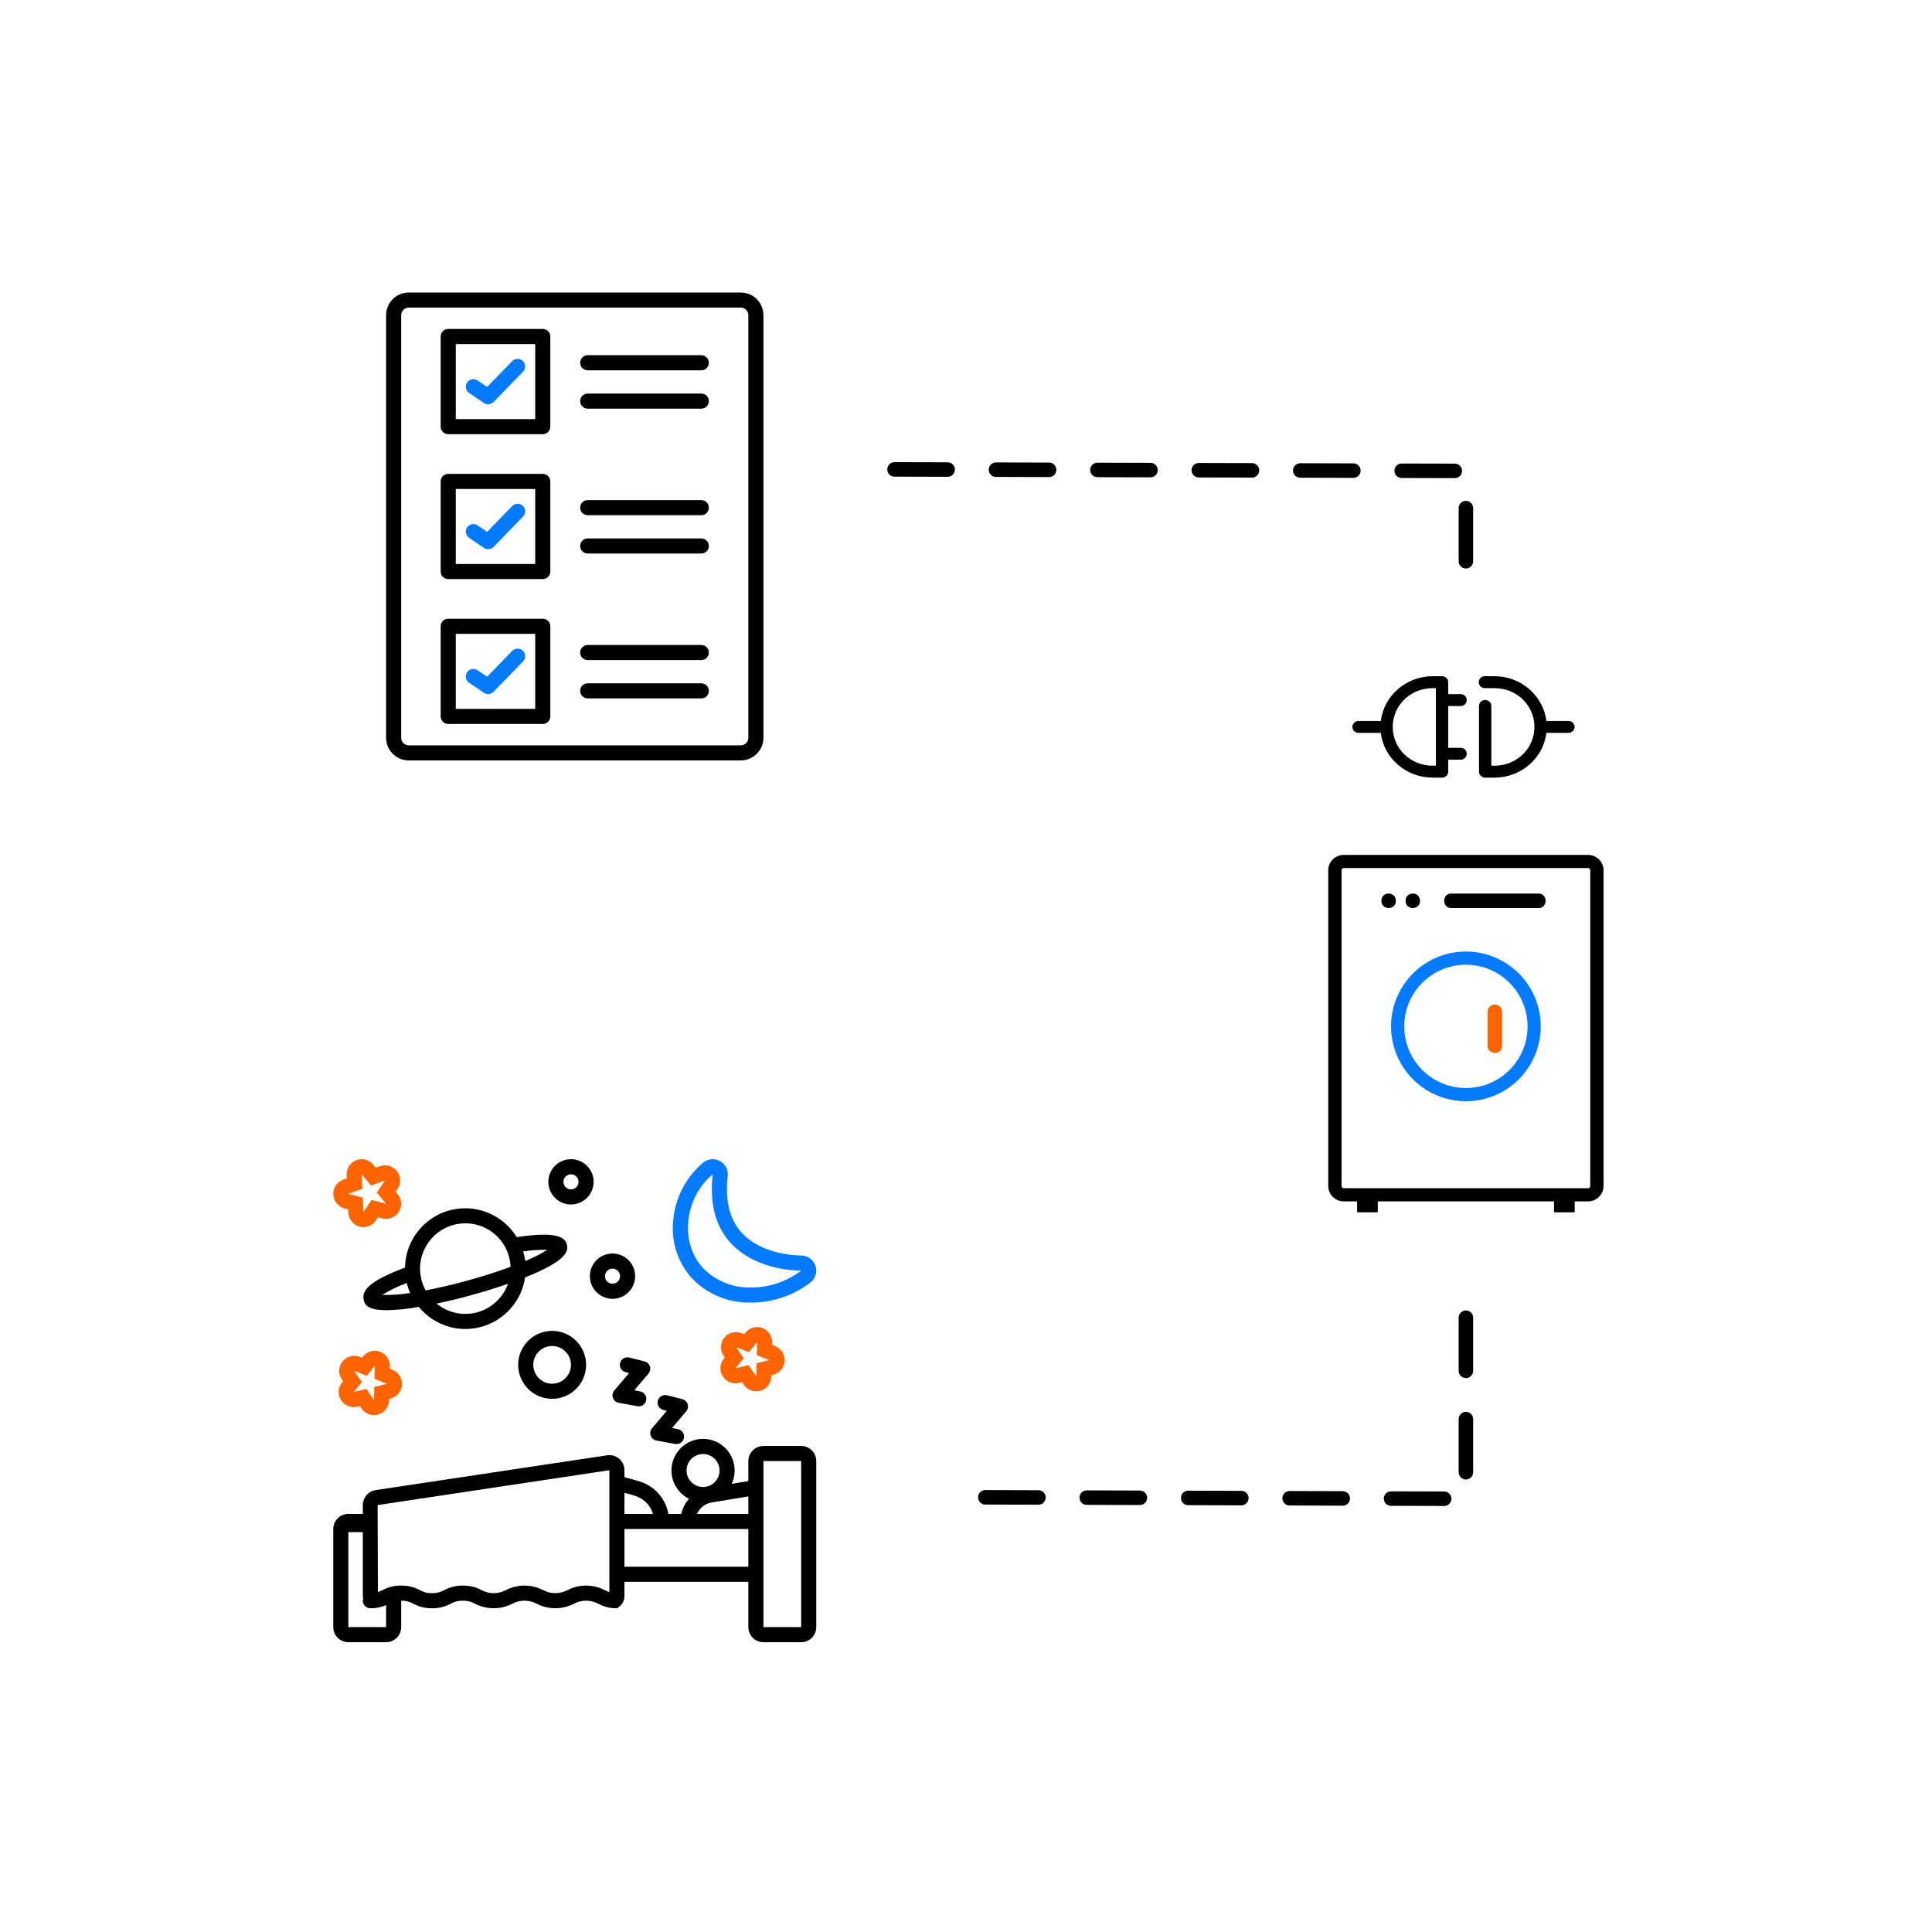 <?xml version="1.0" encoding="UTF-8"?>
<svg width="400px" height="400px" viewBox="0 0 400 400" version="1.1" xmlns="http://www.w3.org/2000/svg" xmlns:xlink="http://www.w3.org/1999/xlink">
    <!-- Generator: Sketch 55.1 (78136) - https://sketchapp.com -->
    <title>Step 4</title>
    <desc>Created with Sketch.</desc>
    <g id="Step-4" stroke="none" stroke-width="1" fill="none" fill-rule="evenodd">
        <path d="M204,310 L303.5,310.312 L303.5,272.814" id="Line-Copy" stroke="#000000" stroke-width="3" stroke-linecap="round" stroke-linejoin="round" stroke-dasharray="11,10"></path>
        <path d="M185.203,97.186 L303.5,97.498 L303.5,124.327" id="Line-Copy-2" stroke="#000000" stroke-width="3" stroke-linecap="round" stroke-linejoin="round" stroke-dasharray="11,10"></path>
        <g id="np_disconnect_1080746_000000" transform="translate(280, 140)" fill="#000000" fill-rule="nonzero">
            <path d="M16.644,0.002 C11.096,0.002 6.519,4.057 5.881,9.266 L1.337,9.266 C1.297,9.263 1.257,9.263 1.217,9.266 C0.878,9.28 0.559,9.425 0.333,9.669 C0.103,9.91 -0.014,10.231 0.001,10.559 C0.016,10.887 0.166,11.196 0.417,11.415 C0.666,11.637 0.998,11.751 1.337,11.736 L5.881,11.736 C6.511,16.952 11.088,21 16.644,21 L18.557,21 C19.262,21 19.833,20.448 19.833,19.765 L19.833,17.294 L22.384,17.294 C22.726,17.299 23.054,17.171 23.299,16.94 C23.54,16.706 23.677,16.39 23.677,16.059 C23.677,15.729 23.54,15.413 23.299,15.179 C23.054,14.947 22.726,14.819 22.384,14.824 L19.833,14.824 L19.833,6.178 L22.384,6.178 C22.726,6.183 23.054,6.055 23.299,5.823 C23.54,5.589 23.677,5.273 23.677,4.943 C23.677,4.612 23.54,4.296 23.299,4.062 C23.054,3.83 22.726,3.703 22.384,3.707 L19.833,3.707 L19.833,1.237 C19.833,0.554 19.262,0.002 18.557,0.002 L16.644,0.002 Z M27.367,0.002 C27.028,0.016 26.709,0.161 26.482,0.405 C26.253,0.646 26.136,0.967 26.151,1.295 C26.166,1.623 26.315,1.932 26.567,2.151 C26.816,2.373 27.147,2.487 27.486,2.472 L29.4,2.472 C34.016,2.472 37.691,6.031 37.691,10.501 C37.691,14.971 34.016,18.53 29.4,18.53 L28.762,18.53 L28.762,6.178 C28.767,5.847 28.635,5.529 28.396,5.292 C28.154,5.058 27.828,4.926 27.486,4.926 C27.145,4.926 26.819,5.058 26.577,5.292 C26.338,5.529 26.206,5.847 26.211,6.178 L26.211,19.765 C26.211,20.448 26.781,21 27.486,21 L29.4,21 C34.956,21 39.532,16.952 40.163,11.736 L44.707,11.736 C45.048,11.741 45.377,11.613 45.621,11.381 C45.863,11.147 46,10.831 46,10.501 C46,10.17 45.863,9.854 45.621,9.62 C45.377,9.389 45.048,9.261 44.707,9.266 L40.163,9.266 C39.525,4.057 34.948,0.002 29.4,0.002 L27.486,0.002 C27.446,-0.001 27.407,-0.001 27.367,0.002 L27.367,0.002 Z M16.644,2.472 L17.282,2.472 L17.282,18.53 L16.644,18.53 C12.027,18.53 8.352,14.971 8.352,10.501 C8.352,6.031 12.027,2.472 16.644,2.472 Z" id="Shape"></path>
        </g>
        <g id="np_washer_2376706_000000" transform="translate(275, 177)" fill-rule="nonzero">
            <path d="M53.783,0 L3.217,0 C1.44,0.003 0,1.425 0,3.177 L0,68.551 C0,70.306 1.44,71.728 3.217,71.731 L5.974,71.731 L5.974,73.87 C5.974,73.942 6.035,74 6.109,74 L10.127,74 L10.125,74 C10.198,74 10.256,73.942 10.256,73.87 L10.256,71.731 L46.741,71.731 L46.741,73.887 L46.744,73.887 C46.744,73.948 46.794,74 46.858,74 L50.912,74 C50.973,74 51.026,73.948 51.026,73.887 L51.026,71.731 L53.783,71.731 C55.56,71.728 57,70.306 57,68.551 L57,3.177 C57,1.425 55.56,0.003 53.783,0 L53.783,0 Z M54.243,68.551 C54.24,68.803 54.035,69.002 53.783,69.005 L3.217,69.005 C2.965,69.002 2.76,68.803 2.757,68.551 L2.757,3.177 C2.76,2.928 2.965,2.726 3.217,2.723 L53.783,2.723 C54.035,2.726 54.24,2.928 54.243,3.177 L54.243,68.551 Z" id="Shape" fill="#000000"></path>
            <path d="M14,9.5 C14,11.5 11,11.5 11,9.5 C11,7.5 14,7.5 14,9.5" id="Path" fill="#000000"></path>
            <path d="M18.976,9.261 C19.294,11.231 16.342,11.711 16.024,9.74 C15.704,7.767 18.656,7.29 18.976,9.261" id="Path" fill="#000000"></path>
            <path d="M43.66,8 L25.343,8 C24.6,8 24,8.672 24,9.5 C24,10.328 24.6,11 25.343,11 L43.66,11 C44.4,11 45,10.328 45,9.5 C45,8.672 44.4,8 43.66,8 Z" id="Path" fill="#000000"></path>
            <path d="M28.5,20 C22.961,20 17.843,22.955 15.077,27.75 C12.308,32.548 12.308,38.455 15.077,43.25 C17.844,48.045 22.961,51 28.5,51 C34.039,51 39.157,48.045 41.923,43.25 C44.692,38.455 44.692,32.548 41.923,27.75 C39.156,22.955 34.039,20 28.5,20 Z M28.5,48.266 C25.115,48.266 21.867,46.922 19.472,44.527 C17.08,42.132 15.733,38.887 15.733,35.5 C15.733,32.116 17.08,28.871 19.472,26.476 C21.867,24.081 25.116,22.737 28.5,22.737 C31.884,22.737 35.133,24.081 37.528,26.476 C39.92,28.87 41.267,32.115 41.267,35.5 C41.267,38.888 39.92,42.133 37.528,44.527 C35.133,46.922 31.884,48.266 28.5,48.266 Z" id="Shape" fill="#037BFC"></path>
            <path d="M34.5,31 C33.672,31 33,31.64 33,32.428 L33,39.569 C33,39.948 33.156,40.312 33.436,40.582 C33.72,40.848 34.102,41 34.5,41 C34.898,41 35.28,40.848 35.561,40.582 C35.844,40.312 36,39.948 36,39.569 L36,32.428 C36,31.64 35.328,31 34.5,31 L34.5,31 Z" id="Path" fill="#FF6400"></path>
        </g>
        <g id="np_checklist_2659002_000000" transform="translate(79, 60)" fill-rule="nonzero">
            <path d="M74.375,97.438 L5.625,97.438 C3.039,97.438 0.938,95.336 0.938,92.751 L0.938,5.25 C0.938,2.665 3.039,0.563 5.625,0.563 L74.375,0.563 C76.961,0.563 79.062,2.665 79.062,5.25 L79.062,92.751 C79.062,95.336 76.961,97.438 74.375,97.438 Z M5.625,3.688 C4.766,3.688 4.062,4.391 4.062,5.25 L4.062,92.751 C4.062,93.614 4.766,94.313 5.625,94.313 L74.375,94.313 C75.238,94.313 75.938,93.614 75.938,92.751 L75.938,5.25 C75.938,4.391 75.238,3.688 74.375,3.688 L5.625,3.688 Z" id="Shape" fill="#000000"></path>
            <path d="M33.375,29.895 L13.801,29.895 C12.938,29.895 12.239,29.196 12.239,28.332 L12.239,9.672 C12.239,8.809 12.938,8.11 13.801,8.11 L33.375,8.11 C34.238,8.11 34.938,8.809 34.938,9.672 L34.938,28.332 C34.938,29.196 34.238,29.895 33.375,29.895 Z M15.363,26.77 L31.812,26.77 L31.812,11.235 L15.363,11.235 L15.363,26.77 Z" id="Shape" fill="#000000"></path>
            <path d="M22.062,23.707 C21.757,23.707 21.453,23.617 21.183,23.437 L18.124,21.359 C17.41,20.875 17.226,19.902 17.71,19.187 C18.199,18.477 19.167,18.293 19.882,18.773 L21.855,20.117 L27.046,14.777 C27.648,14.16 28.636,14.145 29.257,14.746 C29.875,15.348 29.89,16.336 29.289,16.957 L23.183,23.238 C22.882,23.547 22.476,23.707 22.062,23.707 L22.062,23.707 Z" id="Path" fill="#037BFC"></path>
            <path d="M66.199,16.672 L42.679,16.672 C41.816,16.672 41.117,15.973 41.117,15.11 C41.117,14.246 41.816,13.547 42.679,13.547 L66.199,13.547 C67.062,13.547 67.761,14.246 67.761,15.11 C67.761,15.973 67.062,16.672 66.199,16.672 Z" id="Path" fill="#000000"></path>
            <path d="M66.199,24.605 L42.679,24.605 C41.816,24.605 41.117,23.906 41.117,23.043 C41.117,22.179 41.816,21.48 42.679,21.48 L66.199,21.48 C67.062,21.48 67.761,22.179 67.761,23.043 C67.761,23.906 67.062,24.605 66.199,24.605 Z" id="Path" fill="#000000"></path>
            <path d="M33.375,59.895 L13.801,59.895 C12.938,59.895 12.239,59.196 12.239,58.333 L12.239,39.672 C12.239,38.809 12.938,38.11 13.801,38.11 L33.375,38.11 C34.238,38.11 34.938,38.809 34.938,39.672 L34.938,58.333 C34.938,59.196 34.238,59.895 33.375,59.895 L33.375,59.895 Z M15.363,56.77 L31.812,56.77 L31.812,41.235 L15.363,41.235 L15.363,56.77 Z" id="Shape" fill="#000000"></path>
            <path d="M22.062,53.703 C21.757,53.703 21.453,53.613 21.183,53.433 L18.124,51.355 C17.41,50.871 17.226,49.898 17.71,49.183 C18.195,48.473 19.171,48.285 19.882,48.769 L21.859,50.113 L27.05,44.773 C27.652,44.152 28.64,44.141 29.261,44.742 C29.878,45.344 29.894,46.332 29.292,46.953 L23.187,53.234 C22.882,53.539 22.476,53.703 22.062,53.703 L22.062,53.703 Z" id="Path" fill="#037BFC"></path>
            <path d="M66.199,46.668 L42.679,46.668 C41.816,46.668 41.117,45.969 41.117,45.105 C41.117,44.242 41.816,43.543 42.679,43.543 L66.199,43.543 C67.062,43.543 67.761,44.242 67.761,45.105 C67.761,45.969 67.062,46.668 66.199,46.668 Z" id="Path" fill="#000000"></path>
            <path d="M66.199,54.602 L42.679,54.602 C41.816,54.602 41.117,53.903 41.117,53.039 C41.117,52.176 41.816,51.477 42.679,51.477 L66.199,51.477 C67.062,51.477 67.761,52.176 67.761,53.039 C67.761,53.907 67.062,54.602 66.199,54.602 Z" id="Path" fill="#000000"></path>
            <path d="M33.375,89.891 L13.801,89.891 C12.938,89.891 12.239,89.192 12.239,88.329 L12.239,69.668 C12.239,68.805 12.938,68.106 13.801,68.106 L33.375,68.106 C34.238,68.106 34.938,68.805 34.938,69.668 L34.938,88.329 C34.938,89.192 34.238,89.891 33.375,89.891 Z M15.363,86.766 L31.812,86.766 L31.812,71.231 L15.363,71.231 L15.363,86.766 Z" id="Shape" fill="#000000"></path>
            <path d="M22.062,83.703 C21.757,83.703 21.453,83.613 21.183,83.433 L18.124,81.351 C17.41,80.863 17.226,79.891 17.71,79.18 C18.195,78.469 19.167,78.281 19.882,78.766 L21.855,80.109 L27.046,74.766 C27.648,74.148 28.636,74.133 29.257,74.734 C29.875,75.336 29.89,76.324 29.289,76.945 L23.183,83.226 C22.882,83.539 22.476,83.703 22.062,83.703 L22.062,83.703 Z" id="Path" fill="#037BFC"></path>
            <path d="M66.199,76.664 L42.679,76.664 C41.816,76.664 41.117,75.965 41.117,75.102 C41.117,74.238 41.816,73.539 42.679,73.539 L66.199,73.539 C67.062,73.539 67.761,74.238 67.761,75.102 C67.761,75.969 67.062,76.664 66.199,76.664 Z" id="Path" fill="#000000"></path>
            <path d="M66.199,84.602 L42.679,84.602 C41.816,84.602 41.117,83.903 41.117,83.04 C41.117,82.176 41.816,81.477 42.679,81.477 L66.199,81.477 C67.062,81.477 67.761,82.176 67.761,83.04 C67.761,83.903 67.062,84.602 66.199,84.602 Z" id="Path" fill="#000000"></path>
        </g>
        <g id="np_sleep_2248989_000000" transform="translate(69, 240)" fill-rule="nonzero">
            <path d="M81.688,3.125 C81.688,1.41 80.305,0.016 78.59,0 L78.563,0 L78.489,0 L78.485,0 C77.774,0.016 77.086,0.277 76.543,0.738 C72.891,3.836 70.657,8.285 70.352,13.062 C69.997,17.293 71.403,21.48 74.243,24.636 C77.438,27.98 81.895,29.812 86.516,29.687 C90.953,29.683 95.273,28.222 98.801,25.527 C99.851,24.707 100.265,23.308 99.828,22.05 C99.394,20.789 98.207,19.941 96.875,19.941 L96.867,19.941 C96.027,19.941 88.648,19.804 84.476,15.128 C82.054,12.41 81.101,8.531 81.652,3.593 C81.675,3.441 81.687,3.281 81.687,3.125 L81.688,3.125 Z M96.856,23.066 L96.876,23.066 C93.899,25.339 90.258,26.566 86.517,26.562 C82.77,26.675 79.153,25.21 76.544,22.523 C71.54,17.074 72.849,7.882 78.559,3.125 C76.544,20.668 91.649,23.066 96.856,23.066 L96.856,23.066 Z" id="Shape" fill="#037BFC"></path>
            <path d="M1.613,49.879 C2.336,51.012 3.695,51.555 4.996,51.234 L5.5,51.109 L5.832,51.606 L5.836,51.606 C6.598,52.731 7.996,53.238 9.301,52.856 C10.605,52.473 11.516,51.293 11.551,49.934 L11.559,49.617 L11.863,49.543 C13.184,49.219 14.141,48.078 14.234,46.723 C14.324,45.367 13.531,44.106 12.266,43.606 L11.711,43.387 L11.723,42.867 L11.726,42.863 C11.758,41.524 10.934,40.313 9.676,39.852 C8.418,39.391 7.004,39.785 6.168,40.828 L5.949,41.102 L5.512,40.93 L5.508,40.926 C4.234,40.422 2.781,40.805 1.922,41.871 C1.062,42.942 1,44.445 1.769,45.578 L2.035,45.969 L1.816,46.242 L1.812,46.242 C0.973,47.285 0.894,48.75 1.613,49.879 L1.613,49.879 Z M4.356,43.828 L6.938,44.855 L8.602,42.785 L8.535,45.484 L11.117,46.508 L8.496,47.152 L8.43,49.852 L6.871,47.555 L4.25,48.199 L5.914,46.133 L4.356,43.828 Z" id="Shape" fill="#FF6400"></path>
            <path d="M0.004,7.316 C0.066,8.68 1.008,9.844 2.332,10.191 L3.094,10.391 L3.125,11.078 C3.184,12.422 4.098,13.574 5.391,13.945 C6.684,14.313 8.066,13.813 8.824,12.699 L9.289,12.02 L10.141,12.242 L10.144,12.246 C11.457,12.59 12.84,12.047 13.57,10.906 C14.301,9.762 14.211,8.277 13.344,7.23 L12.918,6.715 L13.246,6.23 C13.926,5.297 14.035,4.062 13.527,3.023 C13.02,1.984 11.98,1.313 10.828,1.27 L10.719,1.27 C10.617,1.27 10.516,1.274 10.41,1.285 C10.125,1.313 9.844,1.379 9.578,1.484 L8.82,1.762 L8.301,1.133 L8.297,1.133 C7.437,0.098 6.016,-0.273 4.762,0.211 C3.512,0.695 2.707,1.926 2.766,3.266 L2.801,3.961 L2.051,4.234 C0.77,4.703 -0.059,5.949 0.004,7.316 L0.004,7.316 Z M6.023,6.109 L5.891,3.125 L7.82,5.453 L10.719,4.394 L9.008,6.894 L10.937,9.223 L7.953,8.437 L6.246,10.937 L6.109,7.953 L3.125,7.168 L6.023,6.109 Z" id="Shape" fill="#FF6400"></path>
            <path d="M80.629,44.934 C81.34,46.075 82.699,46.633 84.008,46.321 L84.625,46.172 L85.004,46.715 C85.774,47.825 87.172,48.313 88.465,47.926 C89.762,47.539 90.66,46.364 90.695,45.012 L90.703,44.719 L91.063,44.633 L91.059,44.633 C92.391,44.317 93.359,43.168 93.449,41.801 C93.543,40.438 92.734,39.172 91.457,38.68 L90.863,38.453 L90.875,37.965 L90.875,37.961 C90.91,36.629 90.094,35.422 88.848,34.953 C87.602,34.485 86.192,34.86 85.344,35.887 L85.07,36.219 L84.516,36.004 L84.516,36.008 C83.235,35.512 81.781,35.914 80.934,36.993 C80.086,38.075 80.043,39.578 80.828,40.707 L81.07,41.055 L80.875,41.289 C80.016,42.325 79.918,43.793 80.629,44.934 L80.629,44.934 Z M83.395,38.922 L86.047,39.942 L87.754,37.879 L87.684,40.575 L90.336,41.594 L87.641,42.239 L87.57,44.934 L85.973,42.637 L83.277,43.282 L84.984,41.219 L83.395,38.922 Z" id="Shape" fill="#FF6400"></path>
            <path d="M27.332,35.156 C27.949,35.156 28.566,35.109 29.18,35.019 C34.629,34.207 38.91,29.925 39.715,24.472 C47.984,21.179 48.75,19.207 48.375,17.707 C48,16.207 46.445,14.867 37.977,16.132 L37.977,16.129 C35.703,12.437 31.692,10.179 27.356,10.156 C26.739,10.156 26.122,10.203 25.508,10.293 C19.465,11.183 14.957,16.324 14.856,22.43 C8.169,24.98 5.755,26.89 6.313,29.172 C6.505,29.937 6.841,31.262 11.04,31.262 L11.04,31.265 C13.278,31.215 15.505,30.988 17.708,30.582 C20.075,33.465 23.602,35.141 27.333,35.156 L27.332,35.156 Z M44.324,18.765 C42.863,19.667 41.328,20.445 39.734,21.081 C39.722,20.995 39.722,20.906 39.707,20.82 C39.617,20.238 39.484,19.663 39.308,19.097 C40.969,18.839 42.644,18.73 44.324,18.765 L44.324,18.765 Z M28.719,31.929 C28.262,31.995 27.797,32.031 27.332,32.031 C25.164,32.027 23.067,31.273 21.395,29.89 C23.676,29.417 26.075,28.839 28.555,28.156 C31.196,27.437 33.75,26.644 36.176,25.788 L36.176,25.792 C35.016,29.058 32.149,31.417 28.719,31.929 L28.719,31.929 Z M25.969,13.382 C28.602,12.987 31.278,13.734 33.325,15.433 C35.375,17.132 36.606,19.62 36.707,22.28 C36.61,22.316 36.516,22.355 36.414,22.39 C33.692,23.39 30.77,24.316 27.723,25.144 C24.77,25.96 21.93,26.628 19.348,27.116 C19.328,27.12 19.254,27.132 19.235,27.136 C19.196,27.144 19.164,27.148 19.125,27.156 L19.121,27.156 C17.649,24.468 17.586,21.23 18.949,18.484 C20.313,15.738 22.934,13.831 25.969,13.382 L25.969,13.382 Z M10.145,28.097 L10.145,28.101 C11.743,27.105 13.438,26.281 15.211,25.644 C15.383,26.347 15.622,27.035 15.915,27.699 C14.008,28.019 12.075,28.152 10.145,28.101 L10.145,28.097 Z" id="Shape" fill="#000000"></path>
            <path d="M45.312,49.609 C48.156,49.609 50.718,47.894 51.808,45.269 C52.898,42.64 52.296,39.617 50.285,37.605 C48.273,35.593 45.249,34.992 42.621,36.082 C39.996,37.172 38.281,39.734 38.281,42.578 C38.285,46.461 41.429,49.605 45.312,49.609 L45.312,49.609 Z M45.312,38.671 C46.89,38.671 48.316,39.624 48.921,41.081 C49.527,42.542 49.191,44.222 48.074,45.339 C46.957,46.456 45.277,46.792 43.816,46.187 C42.359,45.581 41.406,44.155 41.406,42.577 C41.406,40.421 43.156,38.671 45.312,38.671 L45.312,38.671 Z" id="Shape" fill="#000000"></path>
            <path d="M53.906,4.688 C53.906,2.793 52.765,1.082 51.011,0.355 C49.261,-0.367 47.246,0.031 45.902,1.371 C44.562,2.715 44.164,4.731 44.886,6.481 C45.613,8.234 47.324,9.375 49.218,9.375 C51.804,9.371 53.902,7.273 53.906,4.688 Z M49.218,6.25 C48.586,6.25 48.015,5.871 47.773,5.285 C47.535,4.703 47.668,4.031 48.113,3.582 C48.562,3.137 49.234,3.004 49.816,3.242 C50.402,3.484 50.781,4.055 50.781,4.688 C50.781,5.102 50.617,5.5 50.324,5.793 C50.031,6.086 49.633,6.25 49.218,6.25 L49.218,6.25 Z" id="Shape" fill="#000000"></path>
            <path d="M57.812,28.906 C59.706,28.906 61.417,27.765 62.144,26.012 C62.867,24.262 62.468,22.246 61.128,20.902 C59.785,19.562 57.769,19.164 56.019,19.887 C54.265,20.613 53.124,22.324 53.124,24.218 C53.128,26.804 55.226,28.902 57.812,28.906 Z M57.812,22.656 C58.445,22.656 59.015,23.035 59.257,23.621 C59.496,24.203 59.363,24.875 58.917,25.324 C58.468,25.769 57.796,25.902 57.214,25.664 C56.628,25.422 56.25,24.851 56.25,24.218 C56.25,23.804 56.414,23.406 56.707,23.113 C57,22.82 57.398,22.656 57.812,22.656 L57.812,22.656 Z" id="Shape" fill="#000000"></path>
            <path d="M3.125,100 L10.938,100 C11.766,100 12.562,99.672 13.148,99.086 C13.734,98.5 14.062,97.703 14.062,96.875 L14.062,91.406 L14.066,91.406 C14.941,91.379 15.809,91.594 16.57,92.027 C17.762,92.672 19.098,92.996 20.449,92.969 C21.801,92.996 23.137,92.672 24.328,92.027 C25.09,91.594 25.953,91.379 26.828,91.406 C27.707,91.379 28.57,91.594 29.332,92.027 C31.766,93.281 34.656,93.281 37.09,92.027 C38.652,91.199 40.527,91.199 42.094,92.027 C44.523,93.281 47.414,93.281 49.844,92.027 C51.41,91.199 53.281,91.199 54.848,92.027 C56.035,92.672 57.371,92.996 58.723,92.969 C59.621,92.516 60.215,91.629 60.285,90.625 L60.285,87.5 L85.937,87.5 L85.937,96.875 C85.937,97.703 86.265,98.5 86.851,99.086 C87.437,99.672 88.234,100 89.062,100 L96.875,100 C97.703,100 98.5,99.672 99.085,99.086 C99.671,98.5 99.999,97.703 99.999,96.875 L99.999,62.5 C99.999,61.672 99.671,60.875 99.085,60.289 C98.499,59.703 97.703,59.375 96.875,59.375 L89.062,59.375 C87.335,59.375 85.937,60.773 85.937,62.5 L85.937,66.644 L82.484,67.219 L82.484,67.223 C83.597,64.84 83.179,62.02 81.414,60.062 C79.652,58.109 76.89,57.402 74.406,58.269 C71.921,59.137 70.199,61.41 70.031,64.035 C69.867,66.664 71.293,69.133 73.648,70.305 C72.859,71.195 72.312,72.273 72.054,73.437 L69.386,73.437 C68.835,70.359 66.66,67.824 63.703,66.812 C63.085,66.605 61.902,66.23 60.285,65.855 L60.285,64.394 C60.289,63.461 59.871,62.578 59.148,61.984 C58.449,61.398 57.527,61.156 56.628,61.316 L8.644,68.531 C7.18,68.82 6.121,70.105 6.121,71.601 L6.121,73.437 L3.125,73.437 C1.398,73.437 -7.4e-05,74.836 -7.4e-05,76.562 L-7.4e-05,96.874 C-7.4e-05,98.601 1.398,99.999 3.125,99.999 L3.125,100 Z M89.063,84.375 L89.063,62.5 L96.876,62.5 L96.876,96.875 L89.063,96.875 L89.063,84.375 Z M85.938,69.813 L85.938,73.438 L75.317,73.438 C75.848,72.192 76.981,71.301 78.317,71.082 L85.938,69.813 Z M73.145,64.454 C73.145,63.071 73.977,61.825 75.254,61.297 C76.532,60.766 78.001,61.059 78.981,62.036 C79.958,63.016 80.251,64.485 79.719,65.762 C79.192,67.04 77.946,67.872 76.563,67.872 C74.676,67.868 73.149,66.34 73.145,64.454 L73.145,64.454 Z M60.286,69.067 C61.395,69.348 62.227,69.61 62.696,69.77 L62.7,69.774 C64.392,70.352 65.692,71.719 66.185,73.438 L60.286,73.438 L60.286,69.067 Z M60.286,76.563 L85.938,76.563 L85.938,84.376 L60.286,84.376 L60.286,76.563 Z M57.161,64.395 L57.161,89.625 C56.841,89.516 56.528,89.379 56.224,89.223 C53.79,87.969 50.903,87.969 48.47,89.223 C46.907,90.051 45.032,90.051 43.47,89.223 C41.036,87.969 38.145,87.969 35.716,89.223 C34.149,90.051 32.274,90.051 30.708,89.223 C29.52,88.578 28.184,88.254 26.829,88.281 C25.477,88.254 24.142,88.578 22.954,89.223 C22.192,89.656 21.325,89.871 20.45,89.844 C19.575,89.871 18.708,89.656 17.946,89.223 C16.755,88.578 15.419,88.254 14.067,88.281 C12.716,88.254 11.38,88.578 10.188,89.223 C9.884,89.379 9.567,89.516 9.243,89.629 L9.181,71.613 L57.161,64.395 Z M3.126,77.215 L6.122,77.215 L6.122,90.625 C6.192,90.879 6.192,91.152 6.122,91.406 C6.122,92.27 6.821,92.969 7.685,92.969 C8.802,92.996 9.915,92.773 10.938,92.32 L10.938,96.875 L3.126,96.875 L3.126,77.215 Z" id="Shape" fill="#000000"></path>
            <path d="M73.363,50.715 C73.199,50.203 72.781,49.809 72.257,49.676 L69.09,48.875 C68.254,48.664 67.406,49.172 67.195,50.008 C66.98,50.844 67.488,51.695 68.324,51.906 L69.058,52.094 L65.996,55.699 C65.636,56.125 65.527,56.711 65.715,57.235 C65.902,57.762 66.355,58.145 66.906,58.246 L70.793,58.957 L70.789,58.957 C71.636,59.113 72.449,58.551 72.605,57.703 C72.761,56.856 72.199,56.043 71.355,55.887 L70.132,55.66 L73.07,52.203 L73.066,52.203 C73.414,51.793 73.527,51.231 73.363,50.715 L73.363,50.715 Z" id="Path" fill="#000000"></path>
            <path d="M65.551,42.902 C65.387,42.39 64.969,41.996 64.445,41.863 L61.278,41.062 C60.442,40.851 59.594,41.359 59.383,42.195 C59.168,43.031 59.676,43.882 60.512,44.093 L61.246,44.281 L58.184,47.886 C57.824,48.312 57.715,48.898 57.903,49.422 C58.09,49.949 58.543,50.332 59.094,50.433 L62.981,51.144 L62.977,51.144 C63.824,51.3 64.637,50.738 64.793,49.89 C64.949,49.043 64.387,48.23 63.543,48.074 L62.32,47.847 L65.258,44.39 L65.254,44.39 C65.602,43.98 65.715,43.418 65.551,42.902 L65.551,42.902 Z" id="Path" fill="#000000"></path>
        </g>
    </g>
</svg>